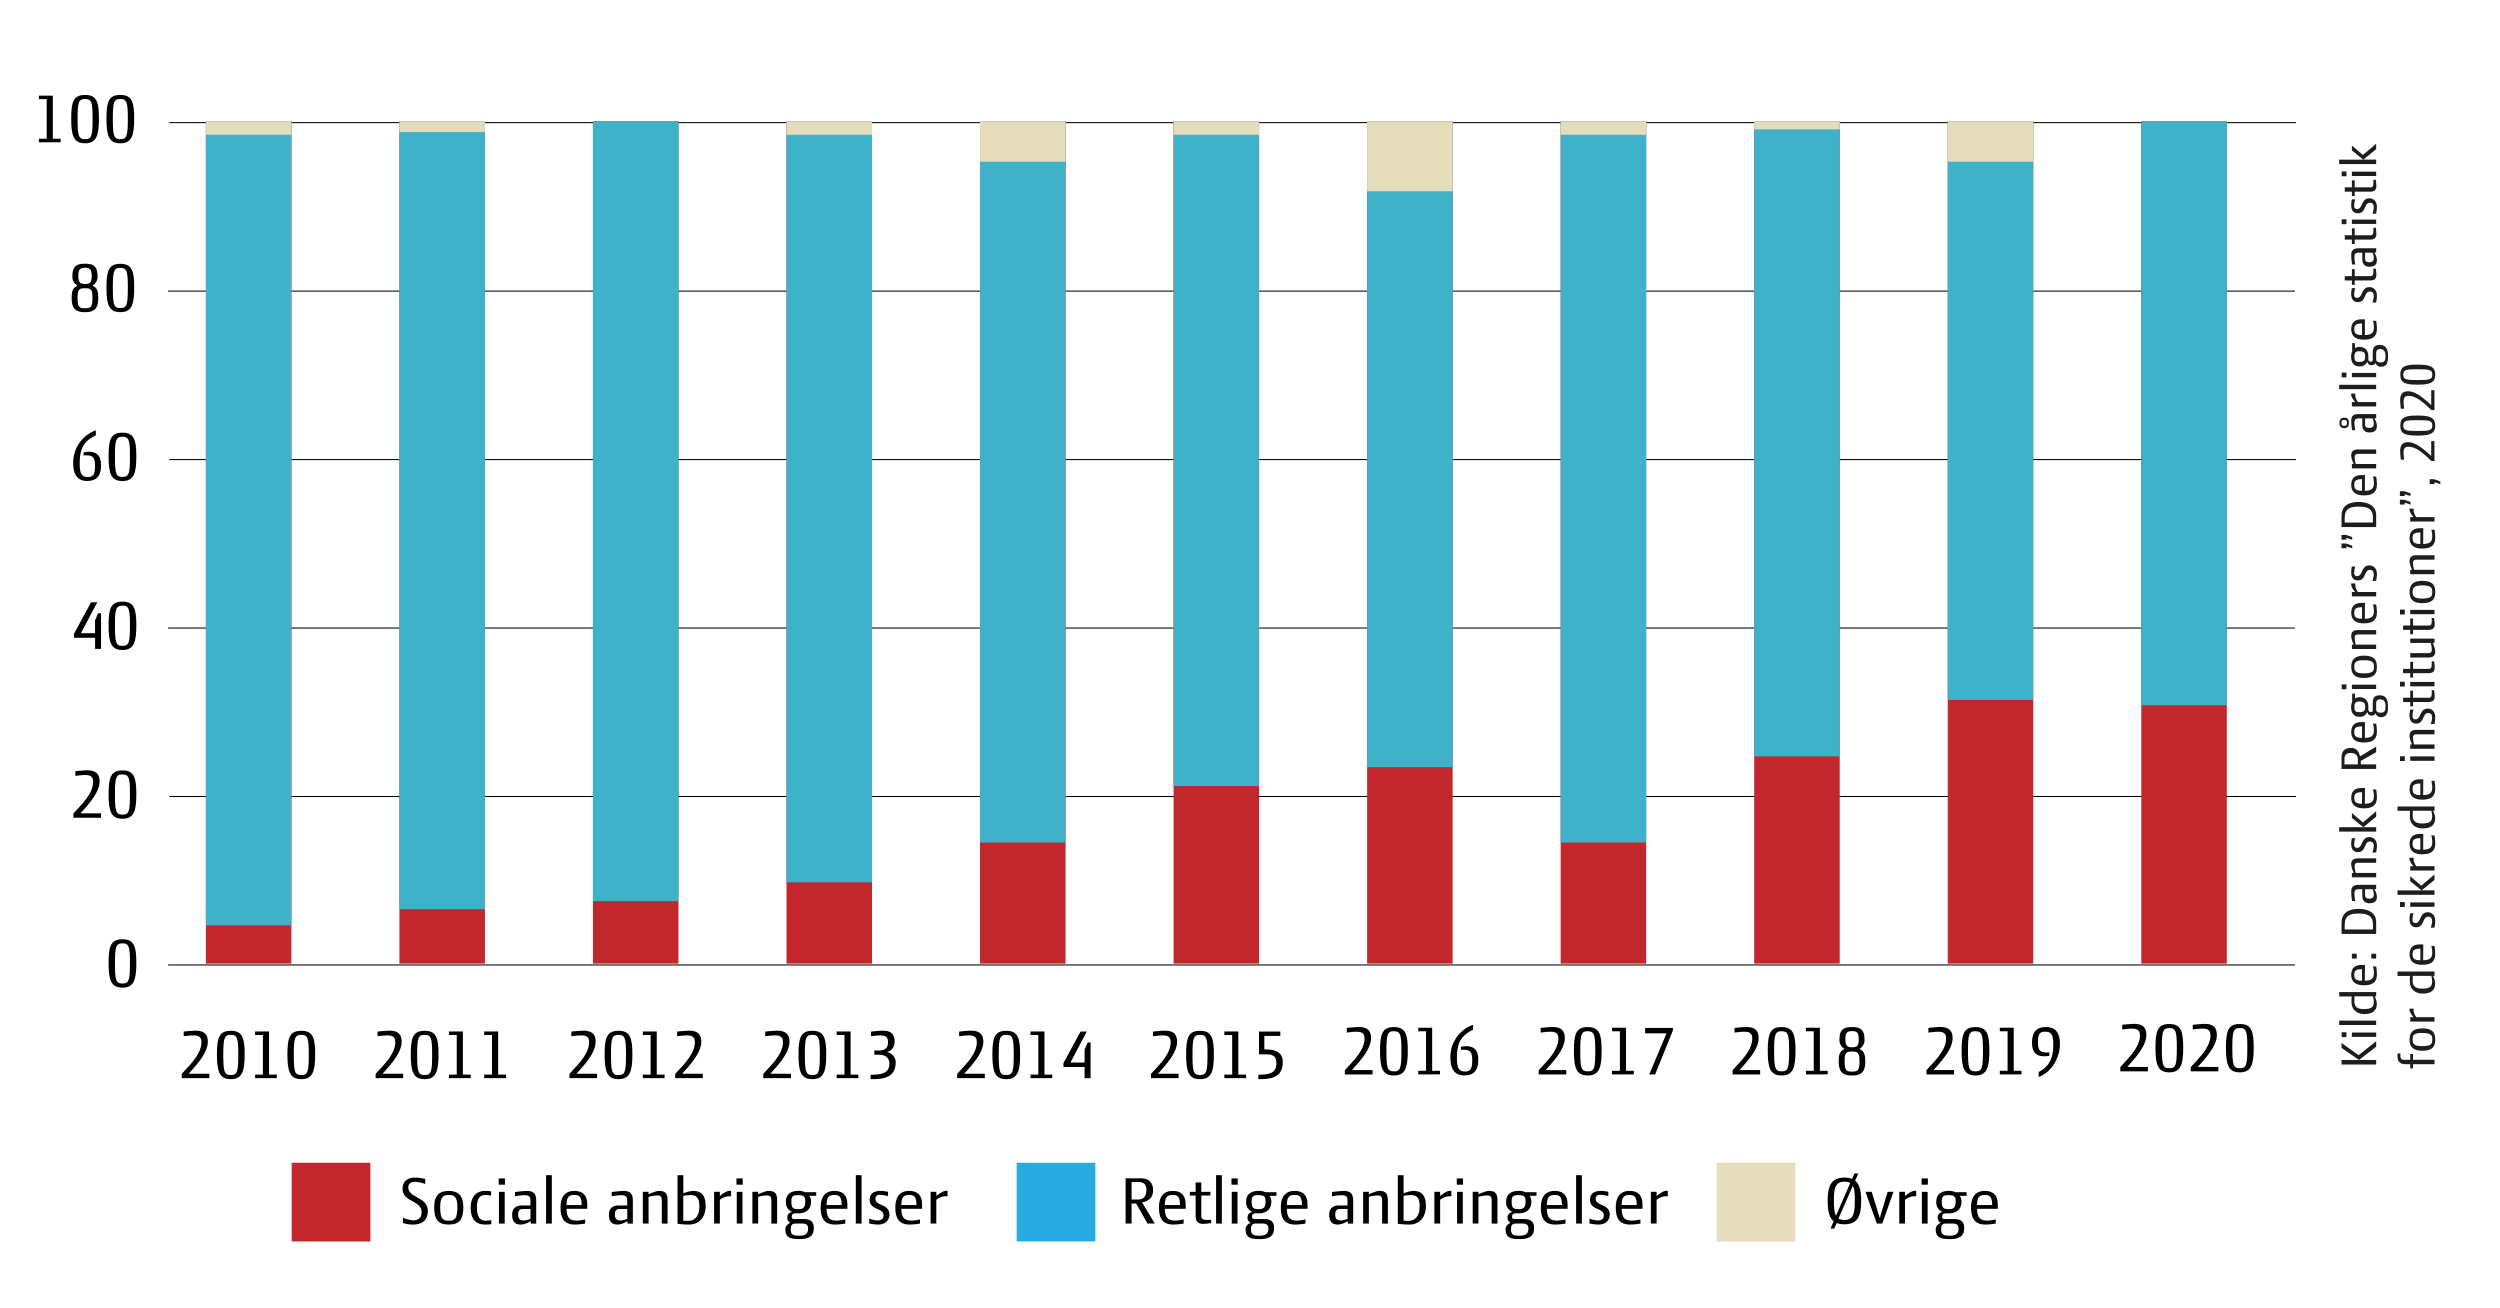 <svg xmlns="http://www.w3.org/2000/svg" viewBox="0 0 1200 628"><defs><style>.cls-1{fill:#c1272d;}.cls-2{fill:#29abe2;}.cls-3{fill:#e5dcbb;}.cls-4{fill:none;stroke:#000;stroke-width:0.5px;}.cls-5{fill:#3eb2c8;}.cls-6{fill:#1d1d1b;}</style></defs><title>Fig 1 FAKapr</title><g id="Lag_3" data-name="Lag 3"><rect class="cls-1" x="140" y="558.13" width="37.78" height="37.78"/><path d="M198.23,587.79a16.68,16.68,0,0,1-4.83-.72v-2.55a16.54,16.54,0,0,0,4.9,1.26c2.55,0,4.08-1.22,4.08-3.87,0-5.82-9.15-4.87-9.15-11.26,0-3.7,2.52-5.4,6-5.4a18.48,18.48,0,0,1,4.9.71v2.35a18.88,18.88,0,0,0-5.07-1.06c-1.6,0-3.09.85-3.09,2.62,0,5.3,9.38,4.49,9.38,11.42C205.37,585.78,202.48,587.79,198.23,587.79Z"/><path d="M215.4,587.79c-4.9,0-7-2.25-7-8.26,0-5.82,2.58-7.89,7-7.89s7,2.07,7,7.89C222.4,585.54,220.33,587.79,215.4,587.79Zm0-14.21c-2.65,0-4.11.85-4.11,5.95,0,6.12,1.73,6.39,4.11,6.39s4.15-.27,4.15-6.39C219.55,574.43,218.08,573.58,215.4,573.58Z"/><path d="M232.94,587.79c-5.23,0-7-3.27-7-8.26,0-4.49,2.24-7.89,6.93-7.89a19.75,19.75,0,0,1,2.86.2v2.08a12.28,12.28,0,0,0-2.66-.34c-3,0-4.14,2-4.14,5.95,0,5.37,2,6.39,4.35,6.39a17.44,17.44,0,0,0,2.55-.24v1.94A25.44,25.44,0,0,1,232.94,587.79Z"/><path d="M239.37,568.65v-3h3v3Zm.13,18.66V572.08h2.76v15.23Z"/><path d="M254.74,587.31v-1.22a9.5,9.5,0,0,1-4.63,1.7c-3,0-4.28-1.4-4.28-4.86,0-2.45,1.39-4.32,4.79-4.32h4v-2c0-2.27-.54-2.92-2.95-2.92a31.24,31.24,0,0,0-4.46.51v-2a45.32,45.32,0,0,1,5.75-.54c3.13,0,4.42,1.32,4.42,4.72v10.95Zm-.11-7h-3.5c-1.9,0-2.41.92-2.41,2.76s.81,2.75,2.58,2.75a9.19,9.19,0,0,0,3.33-.78Z"/><path d="M262.11,587.31V564.09h2.76v23.22Z"/><path d="M271.94,580.21c.07,5,2.14,5.67,5,5.67a16.79,16.79,0,0,0,3.94-.57v2a31.6,31.6,0,0,1-4.82.48c-5.14,0-7-2.76-7-8.26,0-5,2.18-7.89,6.6-7.89,4.08,0,6.22,2.14,6.22,6.49v2.08Zm3.71-6.63c-2.45,0-3.71.95-3.71,4.86h7.24C279.18,574.19,277.85,573.58,275.65,573.58Z"/><path d="M301.18,587.31v-1.22a9.5,9.5,0,0,1-4.63,1.7c-2.95,0-4.28-1.4-4.28-4.86,0-2.45,1.4-4.32,4.79-4.32h4v-2c0-2.27-.55-2.92-3-2.92a30.9,30.9,0,0,0-4.45.51v-2a45.32,45.32,0,0,1,5.74-.54c3.13,0,4.42,1.32,4.42,4.72v10.95Zm-.1-7h-3.51c-1.9,0-2.41.92-2.41,2.76s.82,2.75,2.58,2.75a9.31,9.31,0,0,0,3.34-.78Z"/><path d="M317.67,587.31V576.57c0-1.9-.27-2.76-2.25-2.76a17,17,0,0,0-4.11.69v12.81h-2.75V572.08h2.75v1.16c1.09-.48,3.67-1.6,5-1.6,3.13,0,4.12,1.29,4.12,4.69v11Z"/><path d="M330.76,587.79a41.91,41.91,0,0,1-5.54-.38V564.09H328v8.74a13.35,13.35,0,0,1,4.62-1.19c3.44,0,6.09,1.43,6.09,7.24S335.18,587.79,330.76,587.79Zm.51-14.15a27.52,27.52,0,0,0-3.3.34v12c.48,0,1.73,0,2.52,0,2.65,0,5.2-1.84,5.2-6.94C335.69,574.56,334.05,573.64,331.27,573.64Z"/><path d="M350.92,574.22h-1.39a7.92,7.92,0,0,0-4,1.7v11.39h-2.76V572.08h2.76v2c.85-.75,3.19-2.48,4.55-2.48a7.22,7.22,0,0,1,.82,0Z"/><path d="M353.5,568.65v-3h3v3Zm.14,18.66V572.08h2.75v15.23Z"/><path d="M370.26,587.31V576.57c0-1.9-.27-2.76-2.24-2.76a16.89,16.89,0,0,0-4.11.69v12.81h-2.76V572.08h2.76v1.16c1.08-.48,3.67-1.6,5-1.6,3.13,0,4.11,1.29,4.11,4.69v11Z"/><path d="M388.49,574a4.82,4.82,0,0,1,.81,2.79c0,3.87-2.65,5.61-6.08,5.61h-.85c-1.36,0-2.31.1-2.31,1.56,0,.85.1,1.19,1.7,1.19h4c2.89,0,4.87.92,4.87,4.35,0,4-2.55,5.27-7,5.27-4.66,0-6.66-1-6.66-4.69,0-1.63,1.12-2.52,2.38-3.16a2.63,2.63,0,0,1-1.43-2.69c0-1,.54-2.07,2.31-2.51a4.85,4.85,0,0,1-3-4.93c0-3.61,2.45-5.17,6.09-5.17a7.39,7.39,0,0,1,3.16.65h5.3V574Zm-3.3,13.29H382c-1.77,0-2.45.72-2.45,2.72,0,2.62,1.08,3.13,4,3.13,3.09,0,4.35-1,4.35-3.4C387.91,588.23,387.26,587.31,385.19,587.31Zm-2-13.63c-2.59,0-3.33.44-3.33,3.13,0,2.85.68,3.6,3.33,3.6,2,0,3.33-.48,3.33-3.6C386.55,574.19,385.63,573.68,383.22,573.68Z"/><path d="M396.75,580.21c.07,5,2.14,5.67,5,5.67a16.89,16.89,0,0,0,4-.57v2a32,32,0,0,1-4.83.48c-5.13,0-7-2.76-7-8.26,0-5,2.17-7.89,6.59-7.89,4.08,0,6.22,2.14,6.22,6.49v2.08Zm3.71-6.63c-2.45,0-3.71.95-3.71,4.86H404C404,574.19,402.67,573.58,400.46,573.58Z"/><path d="M410.79,587.31V564.09h2.76v23.22Z"/><path d="M421.43,587.79a23.63,23.63,0,0,1-4.21-.51V584.9a11.4,11.4,0,0,0,4,.92c1.64,0,2.86-.65,2.86-2.42,0-3.84-6.63-2.31-6.63-7.55,0-2.14,1.12-4.21,5.27-4.21a15.91,15.91,0,0,1,3.54.44v2.11a15,15,0,0,0-4.08-.68,1.81,1.81,0,0,0-2,1.8c0,3.74,6.76,2.41,6.76,7.75C426.94,585.07,425.55,587.79,421.43,587.79Z"/><path d="M432.65,580.21c.07,5,2.14,5.67,5,5.67a16.8,16.8,0,0,0,3.95-.57v2a32,32,0,0,1-4.83.48c-5.13,0-7-2.76-7-8.26,0-5,2.17-7.89,6.59-7.89,4.08,0,6.22,2.14,6.22,6.49v2.08Zm3.71-6.63c-2.45,0-3.71.95-3.71,4.86h7.24C439.89,574.19,438.57,573.58,436.36,573.58Z"/><path d="M454.82,574.22h-1.39a7.92,7.92,0,0,0-4,1.7v11.39H446.7V572.08h2.75v2c.85-.75,3.19-2.48,4.55-2.48a7.13,7.13,0,0,1,.82,0Z"/><rect class="cls-2" x="488" y="558.13" width="37.78" height="37.78"/><path d="M550.81,587.31l-5.47-9.62h-2.18v9.62H540.3V565.59h7.38c3.84,0,5.82,2.14,5.82,5.81s-2.45,5.24-5.34,5.75l6.15,10.16Zm-.51-16c0-2.68-1.12-3.94-3.84-3.94h-3.3v8.4h3.09c1.74,0,4-.68,4-4.39Z"/><path d="M559.14,580.21c.07,5,2.14,5.67,5,5.67a16.89,16.89,0,0,0,4-.57v2a32,32,0,0,1-4.83.48c-5.14,0-7-2.76-7-8.26,0-5,2.17-7.89,6.59-7.89,4.08,0,6.22,2.14,6.22,6.49v2.08Zm3.71-6.63c-2.45,0-3.71.95-3.71,4.86h7.24C566.38,574.19,565.06,573.58,562.85,573.58Z"/><path d="M577.53,587.45c-3.12,0-3.63-1.87-3.63-4.12v-9.48h-2.76v-1.77h2.76v-4.49h2.72v4.49H581v1.77h-4.38v9.82c0,1.84,1.12,1.91,3.84,1.91h.88v1.49A33.44,33.44,0,0,1,577.53,587.45Z"/><path d="M583.72,587.31V564.09h2.76v23.22Z"/><path d="M591.1,568.65v-3h3v3Zm.14,18.66V572.08H594v15.23Z"/><path d="M609.42,574a4.82,4.82,0,0,1,.82,2.79c0,3.87-2.65,5.61-6.08,5.61h-.85c-1.36,0-2.32.1-2.32,1.56,0,.85.11,1.19,1.7,1.19h4c2.89,0,4.86.92,4.86,4.35,0,4-2.55,5.27-7,5.27-4.66,0-6.67-1-6.67-4.69,0-1.63,1.12-2.52,2.38-3.16a2.64,2.64,0,0,1-1.43-2.69c0-1,.55-2.07,2.32-2.51a4.85,4.85,0,0,1-3-4.93c0-3.61,2.45-5.17,6.09-5.17a7.39,7.39,0,0,1,3.16.65h5.3V574Zm-3.29,13.29h-3.2c-1.77,0-2.45.72-2.45,2.72,0,2.62,1.09,3.13,4,3.13,3.09,0,4.35-1,4.35-3.4C608.85,588.23,608.2,587.31,606.13,587.31Zm-2-13.63c-2.59,0-3.34.44-3.34,3.13,0,2.85.68,3.6,3.34,3.6,2,0,3.33-.48,3.33-3.6C607.49,574.19,606.57,573.68,604.16,573.68Z"/><path d="M617.69,580.21c.07,5,2.14,5.67,5,5.67a16.79,16.79,0,0,0,3.94-.57v2a31.79,31.79,0,0,1-4.83.48c-5.13,0-7-2.76-7-8.26,0-5,2.18-7.89,6.6-7.89,4.08,0,6.22,2.14,6.22,6.49v2.08Zm3.7-6.63c-2.44,0-3.7.95-3.7,4.86h7.24C624.93,574.19,623.6,573.58,621.39,573.58Z"/><path d="M646.93,587.31v-1.22a9.5,9.5,0,0,1-4.63,1.7c-3,0-4.28-1.4-4.28-4.86,0-2.45,1.39-4.32,4.79-4.32h4v-2c0-2.27-.54-2.92-3-2.92a31.24,31.24,0,0,0-4.46.51v-2a45.51,45.51,0,0,1,5.75-.54c3.13,0,4.42,1.32,4.42,4.72v10.95Zm-.11-7h-3.5c-1.9,0-2.41.92-2.41,2.76s.81,2.75,2.58,2.75a9.19,9.19,0,0,0,3.33-.78Z"/><path d="M663.42,587.31V576.57c0-1.9-.28-2.76-2.25-2.76a17,17,0,0,0-4.11.69v12.81H654.3V572.08h2.76v1.16c1.09-.48,3.67-1.6,5-1.6,3.13,0,4.11,1.29,4.11,4.69v11Z"/><path d="M676.5,587.79a42,42,0,0,1-5.54-.38V564.09h2.76v8.74a13.35,13.35,0,0,1,4.62-1.19c3.43,0,6.09,1.43,6.09,7.24S680.92,587.79,676.5,587.79Zm.52-14.15a27.52,27.52,0,0,0-3.3.34v12c.47,0,1.73,0,2.51,0,2.65,0,5.2-1.84,5.2-6.94C681.43,574.56,679.8,573.64,677,573.64Z"/><path d="M696.67,574.22h-1.4a7.88,7.88,0,0,0-4,1.7v11.39h-2.76V572.08h2.76v2c.85-.75,3.19-2.48,4.55-2.48a7.22,7.22,0,0,1,.82,0Z"/><path d="M699.25,568.65v-3h3v3Zm.14,18.66V572.08h2.75v15.23Z"/><path d="M716,587.31V576.57c0-1.9-.27-2.76-2.24-2.76a16.89,16.89,0,0,0-4.11.69v12.81H706.9V572.08h2.76v1.16c1.08-.48,3.67-1.6,5-1.6,3.12,0,4.11,1.29,4.11,4.69v11Z"/><path d="M734.24,574a4.82,4.82,0,0,1,.81,2.79c0,3.87-2.65,5.61-6.08,5.61h-.85c-1.36,0-2.32.1-2.32,1.56,0,.85.11,1.19,1.7,1.19h4c2.89,0,4.86.92,4.86,4.35,0,4-2.55,5.27-7,5.27-4.66,0-6.67-1-6.67-4.69,0-1.63,1.12-2.52,2.38-3.16a2.64,2.64,0,0,1-1.43-2.69c0-1,.55-2.07,2.32-2.51a4.85,4.85,0,0,1-3-4.93c0-3.61,2.45-5.17,6.09-5.17a7.39,7.39,0,0,1,3.16.65h5.3V574Zm-3.3,13.29h-3.2c-1.77,0-2.45.72-2.45,2.72,0,2.62,1.09,3.13,4,3.13,3.09,0,4.35-1,4.35-3.4C733.66,588.23,733,587.31,730.94,587.31Zm-2-13.63c-2.59,0-3.34.44-3.34,3.13,0,2.85.68,3.6,3.34,3.6,2,0,3.33-.48,3.33-3.6C732.3,574.19,731.38,573.68,729,573.68Z"/><path d="M742.5,580.21c.07,5,2.14,5.67,5,5.67a16.79,16.79,0,0,0,3.94-.57v2a31.6,31.6,0,0,1-4.82.48c-5.14,0-7-2.76-7-8.26,0-5,2.18-7.89,6.6-7.89,4.08,0,6.22,2.14,6.22,6.49v2.08Zm3.7-6.63c-2.44,0-3.7.95-3.7,4.86h7.24C749.74,574.19,748.41,573.58,746.2,573.58Z"/><path d="M756.54,587.31V564.09h2.75v23.22Z"/><path d="M767.18,587.79a23.5,23.5,0,0,1-4.21-.51V584.9a11.35,11.35,0,0,0,4,.92c1.63,0,2.86-.65,2.86-2.42,0-3.84-6.63-2.31-6.63-7.55,0-2.14,1.12-4.21,5.27-4.21a15.81,15.81,0,0,1,3.53.44v2.11a14.89,14.89,0,0,0-4.08-.68,1.81,1.81,0,0,0-2,1.8c0,3.74,6.77,2.41,6.77,7.75C772.69,585.07,771.3,587.79,767.18,587.79Z"/><path d="M778.4,580.21c.07,5,2.14,5.67,5,5.67a16.89,16.89,0,0,0,4-.57v2a32,32,0,0,1-4.83.48c-5.13,0-7-2.76-7-8.26,0-5,2.17-7.89,6.59-7.89,4.08,0,6.22,2.14,6.22,6.49v2.08Zm3.71-6.63c-2.45,0-3.71.95-3.71,4.86h7.24C785.64,574.19,784.32,573.58,782.11,573.58Z"/><path d="M800.57,574.22h-1.4a7.92,7.92,0,0,0-4,1.7v11.39h-2.76V572.08h2.76v2c.85-.75,3.19-2.48,4.55-2.48a7.22,7.22,0,0,1,.82,0Z"/><rect class="cls-3" x="824" y="558.13" width="37.78" height="37.78"/><path d="M885.34,587.65a10,10,0,0,1-3.74-.61l-1.15,2.65h-1.81l1.53-3.5c-2.17-1.73-2.88-5-2.88-9.93,0-7.48,2-11,8.05-11a9.72,9.72,0,0,1,3.67.61l1.16-2.65H892l-1.53,3.5c2.1,1.7,2.89,4.83,2.89,9.55C893.37,583.88,891.6,587.65,885.34,587.65Zm0-20.43c-4.59,0-5.06,3.47-5.06,9,0,3.13.13,5.68,1,7.31l6.83-15.67A5.07,5.07,0,0,0,885.34,567.22Zm4,2-6.87,15.67a5.24,5.24,0,0,0,2.82.72c4.62,0,5-3.71,5-9.39C890.37,573.24,890.24,570.82,889.39,569.26Z"/><path d="M903.5,587.31h-2.62l-5.47-15.23h3L902,583.71c.1.3.23.81.3,1.09h0c.06-.31.2-.85.27-1.09l3.5-11.63h2.79Z"/><path d="M919.78,574.22h-1.39a7.92,7.92,0,0,0-4,1.7v11.39h-2.75V572.08h2.75v2c.85-.75,3.2-2.48,4.56-2.48a7,7,0,0,1,.81,0Z"/><path d="M922.37,568.65v-3h3v3Zm.13,18.66V572.08h2.76v15.23Z"/><path d="M940.69,574a4.82,4.82,0,0,1,.82,2.79c0,3.87-2.65,5.61-6.09,5.61h-.85c-1.36,0-2.31.1-2.31,1.56,0,.85.1,1.19,1.7,1.19h4c2.89,0,4.86.92,4.86,4.35,0,4-2.55,5.27-7,5.27-4.65,0-6.66-1-6.66-4.69,0-1.63,1.12-2.52,2.38-3.16a2.63,2.63,0,0,1-1.43-2.69c0-1,.55-2.07,2.31-2.51a4.85,4.85,0,0,1-3-4.93c0-3.61,2.45-5.17,6.08-5.17a7.39,7.39,0,0,1,3.16.65h5.31V574Zm-3.3,13.29H934.2c-1.77,0-2.45.72-2.45,2.72,0,2.62,1.09,3.13,4,3.13,3.1,0,4.35-1,4.35-3.4C940.11,588.23,939.47,587.31,937.39,587.31Zm-2-13.63c-2.58,0-3.33.44-3.33,3.13,0,2.85.68,3.6,3.33,3.6,2,0,3.33-.48,3.33-3.6C938.75,574.19,937.84,573.68,935.42,573.68Z"/><path d="M949,580.21c.06,5,2.14,5.67,5,5.67a16.79,16.79,0,0,0,3.94-.57v2a32,32,0,0,1-4.83.48c-5.13,0-7-2.76-7-8.26,0-5,2.18-7.89,6.6-7.89,4.07,0,6.22,2.14,6.22,6.49v2.08Zm3.7-6.63c-2.45,0-3.7.95-3.7,4.86h7.24C956.2,574.19,954.87,573.58,952.66,573.58Z"/><line class="cls-4" x1="80.68" y1="463.18" x2="1101.53" y2="463.18"/><line class="cls-4" x1="81.22" y1="382.32" x2="1102.07" y2="382.32"/><line class="cls-4" x1="80.68" y1="301.46" x2="1101.53" y2="301.46"/><line class="cls-4" x1="81.22" y1="220.6" x2="1102.07" y2="220.6"/><line class="cls-4" x1="80.68" y1="139.73" x2="1101.53" y2="139.73"/><line class="cls-4" x1="81.22" y1="58.87" x2="1102.07" y2="58.87"/><rect class="cls-1" x="98.82" y="58.23" width="41.04" height="404.3"/><rect class="cls-5" x="98.82" y="58.23" width="41.04" height="385.94"/><rect class="cls-3" x="98.82" y="58.23" width="41.04" height="6.46"/><rect class="cls-1" x="191.72" y="58.23" width="41.04" height="404.3"/><rect class="cls-5" x="191.72" y="58.23" width="41.04" height="378.19"/><rect class="cls-3" x="191.72" y="58.23" width="41.04" height="5.17"/><rect class="cls-1" x="284.62" y="58.23" width="41.04" height="404.3"/><rect class="cls-5" x="284.62" y="58.23" width="41.04" height="374.32"/><rect class="cls-1" x="377.52" y="58.23" width="41.04" height="404.3"/><rect class="cls-5" x="377.52" y="58.23" width="41.04" height="365.28"/><rect class="cls-3" x="377.52" y="58.23" width="41.04" height="6.46"/><rect class="cls-1" x="470.42" y="58.23" width="41.04" height="404.3"/><rect class="cls-5" x="470.42" y="58.23" width="41.04" height="346.18"/><rect class="cls-3" x="470.42" y="58.23" width="41.04" height="19.38"/><rect class="cls-1" x="563.32" y="58.23" width="41.04" height="404.3"/><rect class="cls-5" x="563.32" y="58.23" width="41.04" height="319.05"/><rect class="cls-3" x="563.32" y="58.23" width="41.04" height="6.46"/><rect class="cls-1" x="656.22" y="58.23" width="41.04" height="404.3"/><rect class="cls-5" x="656.22" y="58.23" width="41.04" height="310.01"/><rect class="cls-3" x="656.22" y="58.23" width="41.04" height="33.58"/><rect class="cls-1" x="749.12" y="58.23" width="41.04" height="404.3"/><rect class="cls-5" x="749.12" y="58.23" width="41.04" height="346.18"/><rect class="cls-3" x="749.12" y="58.23" width="41.04" height="6.46"/><rect class="cls-1" x="842.02" y="58.23" width="41.04" height="404.3"/><rect class="cls-5" x="842.02" y="58.23" width="41.04" height="304.84"/><rect class="cls-3" x="842.02" y="58.23" width="41.04" height="3.88"/><rect class="cls-1" x="934.92" y="58.23" width="41.04" height="404.3"/><rect class="cls-5" x="934.92" y="58.23" width="41.04" height="277.72"/><rect class="cls-3" x="934.92" y="58.23" width="41.04" height="19.38"/><rect class="cls-1" x="1027.82" y="58.23" width="41.04" height="404.3"/><rect class="cls-5" x="1027.82" y="58.23" width="41.04" height="280.3"/><path d="M87.24,517.49v-2c2.73-3.24,9.43-9.07,9.43-15.19,0-2.41-1-3.31-4-3.31a36.5,36.5,0,0,0-4.5.43v-2.23c.79-.18,5-.47,5.58-.47,3.81,0,6,1.37,6,5.33,0,5.86-6.63,12.34-9.15,15.33h9.87v2.12Z"/><path d="M110.78,518c-5.58,0-6.66-3.82-6.66-11.88s1.08-11.34,6.66-11.34,6.66,3.42,6.66,11.34S116.36,518,110.78,518Zm0-21.28c-3.13,0-3.6,1.66-3.6,9.4,0,8.39.47,9.9,3.6,9.9s3.6-1.51,3.6-9.9C114.38,498.38,113.91,496.72,110.78,496.72Z"/><path d="M122.45,517.49V515.8h3.74v-19h-3.74v-1.69h6.69V515.8h3.74v1.69Z"/><path d="M144.62,518c-5.58,0-6.66-3.82-6.66-11.88s1.08-11.34,6.66-11.34,6.66,3.42,6.66,11.34S150.2,518,144.62,518Zm0-21.28c-3.13,0-3.6,1.66-3.6,9.4,0,8.39.47,9.9,3.6,9.9s3.6-1.51,3.6-9.9C148.22,498.38,147.75,496.72,144.62,496.72Z"/><path d="M58.78,474.07c-5.58,0-6.66-3.82-6.66-11.88s1.08-11.34,6.66-11.34,6.66,3.42,6.66,11.34S64.36,474.07,58.78,474.07Zm0-21.27c-3.13,0-3.6,1.65-3.6,9.39,0,8.39.47,9.9,3.6,9.9s3.6-1.51,3.6-9.9C62.38,454.45,61.91,452.8,58.78,452.8Z"/><path d="M35.24,392.51v-2c2.73-3.24,9.43-9.07,9.43-15.19,0-2.41-1-3.31-4-3.31a36.5,36.5,0,0,0-4.5.43v-2.23c.79-.18,5-.47,5.58-.47,3.81,0,6.05,1.37,6.05,5.33,0,5.87-6.63,12.35-9.15,15.34h9.87v2.12Z"/><path d="M58.78,393c-5.58,0-6.66-3.81-6.66-11.88,0-7.91,1.08-11.33,6.66-11.33s6.66,3.42,6.66,11.33C65.44,389.2,64.36,393,58.78,393Zm0-21.27c-3.13,0-3.6,1.66-3.6,9.39,0,8.39.47,9.9,3.6,9.9s3.6-1.51,3.6-9.9C62.38,373.4,61.91,371.74,58.78,371.74Z"/><path d="M45.64,311.45v-5.32H35.49v-1.88L43.7,289.1h3l-7.85,14.83h6.77v-6.19l1.48-3.42h1.4v17.13Z"/><path d="M58.78,312c-5.58,0-6.66-3.82-6.66-11.88s1.08-11.34,6.66-11.34,6.66,3.42,6.66,11.34S64.36,312,58.78,312Zm0-21.28c-3.13,0-3.6,1.66-3.6,9.4,0,8.39.47,9.9,3.6,9.9s3.6-1.51,3.6-9.9C62.38,292.34,61.91,290.68,58.78,290.68Z"/><path d="M41.79,230.86c-5.25,0-6.66-4-6.66-8.6A16.41,16.41,0,0,1,46,206.57v2.37c-5,2.56-7.74,5.33-7.74,13.36,0,4.14.47,6.69,3.85,6.69,2.67,0,3.5-1.44,3.5-5.25,0-3.17-.4-5.19-4-5.19a14.64,14.64,0,0,0-1.48.08v-1.48a11.4,11.4,0,0,1,2.34-.32c4.61,0,6,2.55,6,6.44C48.52,228.2,46.69,230.86,41.79,230.86Z"/><path d="M58.78,230.9c-5.58,0-6.66-3.82-6.66-11.88s1.08-11.34,6.66-11.34,6.66,3.42,6.66,11.34S64.36,230.9,58.78,230.9Zm0-21.27c-3.13,0-3.6,1.65-3.6,9.39,0,8.39.47,9.9,3.6,9.9s3.6-1.51,3.6-9.9C62.38,211.28,61.91,209.63,58.78,209.63Z"/><path d="M40.81,149.84c-4.18,0-6.41-1.36-6.41-6.84,0-4.28,1.08-4.93,2.81-5.93a4.78,4.78,0,0,1-2.45-4.61c0-4.86,2.27-5.87,6.05-5.87s6,1,6,5.87a4.79,4.79,0,0,1-2.44,4.61c1.72,1,2.8,1.65,2.8,5.93C47.21,148.48,44.87,149.84,40.81,149.84Zm0-11.48c-3.06,0-3.57.72-3.57,4.9,0,4.35,1.08,4.71,3.57,4.71s3.56-.36,3.56-4.71C44.37,139.08,43.87,138.36,40.81,138.36Zm0-9.83c-2.34,0-3.21.8-3.21,3.93s.9,3.85,3.21,3.85,3.2-.65,3.2-3.85S43.15,128.53,40.81,128.53Z"/><path d="M57.76,149.84c-5.58,0-6.66-3.81-6.66-11.88,0-7.91,1.08-11.33,6.66-11.33s6.66,3.42,6.66,11.33C64.42,146,63.34,149.84,57.76,149.84Zm0-21.27c-3.13,0-3.6,1.66-3.6,9.39,0,8.39.47,9.9,3.6,9.9s3.6-1.51,3.6-9.9C61.36,130.23,60.89,128.57,57.76,128.57Z"/><path d="M18.67,68.28V66.59h3.74v-19H18.67V45.93h6.69V66.59h3.75v1.69Z"/><path d="M40.84,68.79c-5.58,0-6.66-3.82-6.66-11.88s1.08-11.34,6.66-11.34S47.5,49,47.5,56.91,46.42,68.79,40.84,68.79Zm0-21.28c-3.13,0-3.6,1.66-3.6,9.4,0,8.39.47,9.9,3.6,9.9s3.6-1.51,3.6-9.9C44.44,49.17,44,47.51,40.84,47.51Z"/><path d="M57.76,68.79c-5.58,0-6.66-3.82-6.66-11.88s1.08-11.34,6.66-11.34S64.42,49,64.42,56.91,63.34,68.79,57.76,68.79Zm0-21.28c-3.13,0-3.6,1.66-3.6,9.4,0,8.39.47,9.9,3.6,9.9s3.6-1.51,3.6-9.9C61.36,49.17,60.89,47.51,57.76,47.51Z"/><path d="M180.29,517.49v-2c2.73-3.24,9.43-9.07,9.43-15.19,0-2.41-1-3.31-4-3.31a36.5,36.5,0,0,0-4.5.43v-2.23c.79-.18,5-.47,5.58-.47,3.81,0,6,1.37,6,5.33,0,5.86-6.63,12.34-9.15,15.33h9.87v2.12Z"/><path d="M203.83,518c-5.58,0-6.66-3.82-6.66-11.88s1.08-11.34,6.66-11.34,6.66,3.42,6.66,11.34S209.41,518,203.83,518Zm0-21.28c-3.13,0-3.6,1.66-3.6,9.4,0,8.39.47,9.9,3.6,9.9s3.6-1.51,3.6-9.9C207.43,498.38,207,496.72,203.83,496.72Z"/><path d="M215.5,517.49V515.8h3.74v-19H215.5v-1.69h6.69V515.8h3.74v1.69Z"/><path d="M232.42,517.49V515.8h3.74v-19h-3.74v-1.69h6.69V515.8h3.74v1.69Z"/><path d="M273.34,517.49v-2c2.73-3.24,9.43-9.07,9.43-15.19,0-2.41-1-3.31-4-3.31a36.5,36.5,0,0,0-4.5.43v-2.23c.79-.18,5-.47,5.58-.47,3.81,0,6.05,1.37,6.05,5.33,0,5.86-6.63,12.34-9.15,15.33h9.86v2.12Z"/><path d="M296.88,518c-5.58,0-6.66-3.82-6.66-11.88s1.08-11.34,6.66-11.34,6.66,3.42,6.66,11.34S302.46,518,296.88,518Zm0-21.28c-3.13,0-3.6,1.66-3.6,9.4,0,8.39.47,9.9,3.6,9.9s3.6-1.51,3.6-9.9C300.48,498.38,300,496.72,296.88,496.72Z"/><path d="M308.55,517.49V515.8h3.74v-19h-3.74v-1.69h6.69V515.8H319v1.69Z"/><path d="M324.1,517.49v-2c2.73-3.24,9.43-9.07,9.43-15.19,0-2.41-1-3.31-4-3.31a36.5,36.5,0,0,0-4.5.43v-2.23c.79-.18,5-.47,5.58-.47,3.81,0,6,1.37,6,5.33,0,5.86-6.62,12.34-9.14,15.33h9.86v2.12Z"/><path d="M366.39,517.49v-2c2.73-3.24,9.43-9.07,9.43-15.19,0-2.41-1-3.31-4-3.31a36.5,36.5,0,0,0-4.5.43v-2.23c.79-.18,5-.47,5.58-.47,3.81,0,6.05,1.37,6.05,5.33,0,5.86-6.63,12.34-9.15,15.33h9.87v2.12Z"/><path d="M389.93,518c-5.58,0-6.66-3.82-6.66-11.88s1.08-11.34,6.66-11.34,6.66,3.42,6.66,11.34S395.51,518,389.93,518Zm0-21.28c-3.13,0-3.6,1.66-3.6,9.4,0,8.39.47,9.9,3.6,9.9s3.6-1.51,3.6-9.9C393.53,498.38,393.06,496.72,389.93,496.72Z"/><path d="M401.6,517.49V515.8h3.74v-19H401.6v-1.69h6.69V515.8H412v1.69Z"/><path d="M417.9,518v-2.13c5.55,0,9-.82,9-5.36,0-3.49-2.88-4.25-5.22-4.25h-2v-2h1.91c3.31,0,4.64-1.22,4.64-3.92,0-2.41-.79-3.35-3.78-3.35a33.55,33.55,0,0,0-4.35.43v-2.23c.79-.18,5-.46,5.54-.46,3.81,0,5.79,1.4,5.79,5.36a4.94,4.94,0,0,1-3.7,4.89,5.11,5.11,0,0,1,4.21,4.83C430,517.71,423.3,518,417.9,518Z"/><path d="M459.44,517.49v-2c2.73-3.24,9.43-9.07,9.43-15.19,0-2.41-1-3.31-4-3.31a36.5,36.5,0,0,0-4.5.43v-2.23c.79-.18,5-.47,5.58-.47,3.81,0,6.05,1.37,6.05,5.33,0,5.86-6.63,12.34-9.15,15.33h9.87v2.12Z"/><path d="M483,518c-5.58,0-6.66-3.82-6.66-11.88s1.08-11.34,6.66-11.34,6.66,3.42,6.66,11.34S488.56,518,483,518Zm0-21.28c-3.13,0-3.6,1.66-3.6,9.4,0,8.39.47,9.9,3.6,9.9s3.6-1.51,3.6-9.9C486.58,498.38,486.11,496.72,483,496.72Z"/><path d="M494.65,517.49V515.8h3.74v-19h-3.74v-1.69h6.69V515.8h3.74v1.69Z"/><path d="M520.6,517.49v-5.32H510.45v-1.88l8.21-15.15h3L513.83,510h6.77v-6.19l1.48-3.42h1.4v17.13Z"/><path d="M552.49,517.49v-2c2.73-3.24,9.43-9.07,9.43-15.19,0-2.41-1-3.31-4-3.31a36.5,36.5,0,0,0-4.5.43v-2.23c.79-.18,5-.47,5.58-.47,3.81,0,6,1.37,6,5.33,0,5.86-6.63,12.34-9.15,15.33h9.87v2.12Z"/><path d="M576,518c-5.58,0-6.66-3.82-6.66-11.88s1.08-11.34,6.66-11.34,6.66,3.42,6.66,11.34S581.61,518,576,518Zm0-21.28c-3.13,0-3.6,1.66-3.6,9.4,0,8.39.47,9.9,3.6,9.9s3.6-1.51,3.6-9.9C579.63,498.38,579.16,496.72,576,496.72Z"/><path d="M587.7,517.49V515.8h3.74v-19H587.7v-1.69h6.69V515.8h3.74v1.69Z"/><path d="M604,518v-2.13c5.55,0,8.68-.93,8.68-5.47,0-3.7-2-4.32-5.08-4.32h-3.27V495.14h10.22v2.12h-7.67v6.48h1.3c4.75,0,7.56,1.88,7.56,6.12C615.74,517.64,609.4,518,604,518Z"/><path d="M645.54,515.73v-2c2.73-3.24,9.43-9.07,9.43-15.19,0-2.41-1-3.31-4-3.31a36.5,36.5,0,0,0-4.5.43v-2.23c.79-.18,5-.47,5.58-.47,3.81,0,6.05,1.37,6.05,5.33,0,5.86-6.63,12.34-9.15,15.33h9.87v2.12Z"/><path d="M669.08,516.24c-5.58,0-6.66-3.82-6.66-11.88S663.5,493,669.08,493s6.66,3.42,6.66,11.34S674.66,516.24,669.08,516.24Zm0-21.28c-3.13,0-3.6,1.66-3.6,9.4,0,8.39.47,9.9,3.6,9.9s3.6-1.51,3.6-9.9C672.68,496.62,672.21,495,669.08,495Z"/><path d="M680.75,515.73V514h3.74v-19h-3.74v-1.69h6.69V514h3.74v1.69Z"/><path d="M702.85,516.2c-5.26,0-6.66-4-6.66-8.6a16.4,16.4,0,0,1,10.87-15.69v2.37c-5,2.56-7.74,5.33-7.74,13.36,0,4.13.47,6.69,3.85,6.69,2.67,0,3.49-1.44,3.49-5.25,0-3.17-.39-5.19-3.95-5.19-.54,0-1.12,0-1.48.07v-1.47a10.72,10.72,0,0,1,2.34-.33c4.61,0,6,2.56,6,6.45C709.58,513.54,707.74,516.2,702.85,516.2Z"/><path d="M738.59,515.73v-2c2.73-3.24,9.43-9.07,9.43-15.19,0-2.41-1-3.31-4-3.31a36.5,36.5,0,0,0-4.5.43v-2.23c.79-.18,5-.47,5.58-.47,3.81,0,6,1.37,6,5.33,0,5.86-6.63,12.34-9.15,15.33h9.86v2.12Z"/><path d="M762.13,516.24c-5.58,0-6.66-3.82-6.66-11.88S756.55,493,762.13,493s6.66,3.42,6.66,11.34S767.71,516.24,762.13,516.24Zm0-21.28c-3.13,0-3.6,1.66-3.6,9.4,0,8.39.47,9.9,3.6,9.9s3.6-1.51,3.6-9.9C765.73,496.62,765.26,495,762.13,495Z"/><path d="M773.79,515.73V514h3.75v-19h-3.75v-1.69h6.7V514h3.74v1.69Z"/><path d="M794.46,515.73h-2.84L799.93,496H789.67v-2.59H803v1.19Z"/><path d="M831.64,515.73v-2c2.74-3.24,9.43-9.07,9.43-15.19,0-2.41-1-3.31-4-3.31a36.72,36.72,0,0,0-4.5.43v-2.23c.79-.18,5-.47,5.58-.47,3.81,0,6,1.37,6,5.33,0,5.86-6.63,12.34-9.15,15.33h9.87v2.12Z"/><path d="M855.18,516.24c-5.58,0-6.66-3.82-6.66-11.88S849.6,493,855.18,493s6.66,3.42,6.66,11.34S860.76,516.24,855.18,516.24Zm0-21.28c-3.13,0-3.6,1.66-3.6,9.4,0,8.39.47,9.9,3.6,9.9s3.6-1.51,3.6-9.9C858.78,496.62,858.31,495,855.18,495Z"/><path d="M866.85,515.73V514h3.74v-19h-3.74v-1.69h6.69V514h3.75v1.69Z"/><path d="M889,516.24c-4.18,0-6.41-1.37-6.41-6.84,0-4.28,1.08-4.93,2.81-5.94a4.78,4.78,0,0,1-2.45-4.61c0-4.86,2.27-5.86,6-5.86s6,1,6,5.86a4.78,4.78,0,0,1-2.45,4.61c1.73,1,2.81,1.66,2.81,5.94C895.39,514.87,893.05,516.24,889,516.24Zm0-11.48c-3.06,0-3.57.72-3.57,4.89,0,4.36,1.08,4.72,3.57,4.72s3.56-.36,3.56-4.72C892.55,505.48,892,504.76,889,504.76Zm0-9.83c-2.34,0-3.21.79-3.21,3.92s.9,3.85,3.21,3.85,3.2-.64,3.2-3.85S891.33,494.93,889,494.93Z"/><path d="M924.69,515.73v-2c2.73-3.24,9.43-9.07,9.43-15.19,0-2.41-1-3.31-4-3.31a36.72,36.72,0,0,0-4.5.43v-2.23c.79-.18,5-.47,5.58-.47,3.81,0,6.05,1.37,6.05,5.33,0,5.86-6.63,12.34-9.15,15.33h9.87v2.12Z"/><path d="M948.23,516.24c-5.58,0-6.66-3.82-6.66-11.88S942.65,493,948.23,493s6.66,3.42,6.66,11.34S953.81,516.24,948.23,516.24Zm0-21.28c-3.13,0-3.6,1.66-3.6,9.4,0,8.39.47,9.9,3.6,9.9s3.6-1.51,3.6-9.9C951.83,496.62,951.36,495,948.23,495Z"/><path d="M959.9,515.73V514h3.74v-19H959.9v-1.69h6.69V514h3.74v1.69Z"/><path d="M978.58,516.92v-2.37c5-2.56,7-6.73,7-13,0-4.14-.47-6.33-3.85-6.33-2.67,0-3.49,1.08-3.49,4.89,0,3.17.39,5.08,4,5.08.54,0,1.12,0,1.48-.07v1.65a11,11,0,0,1-2.34.25c-4.61,0-6-2.55-6-6.44,0-4.93,1.84-7.59,6.73-7.59,5.26,0,6.66,3.67,6.66,8.24C988.73,507.13,985.27,514.47,978.58,516.92Z"/><path d="M1017.74,514.23v-2c2.73-3.24,9.43-9.07,9.43-15.19,0-2.41-1-3.31-4-3.31a36.72,36.72,0,0,0-4.5.43v-2.23c.79-.18,5-.47,5.58-.47,3.81,0,6,1.37,6,5.33,0,5.86-6.63,12.34-9.15,15.33H1031v2.12Z"/><path d="M1041.28,514.74c-5.58,0-6.66-3.82-6.66-11.88s1.08-11.34,6.66-11.34,6.66,3.42,6.66,11.34S1046.86,514.74,1041.28,514.74Zm0-21.28c-3.13,0-3.6,1.66-3.6,9.4,0,8.39.47,9.9,3.6,9.9s3.6-1.51,3.6-9.9C1044.88,495.12,1044.41,493.46,1041.28,493.46Z"/><path d="M1051.58,514.23v-2c2.73-3.24,9.43-9.07,9.43-15.19,0-2.41-1-3.31-4-3.31a36.5,36.5,0,0,0-4.5.43v-2.23c.79-.18,5-.47,5.58-.47,3.81,0,6,1.37,6,5.33,0,5.86-6.62,12.34-9.14,15.33h9.86v2.12Z"/><path d="M1075.12,514.74c-5.58,0-6.66-3.82-6.66-11.88s1.08-11.34,6.66-11.34,6.66,3.42,6.66,11.34S1080.7,514.74,1075.12,514.74Zm0-21.28c-3.13,0-3.6,1.66-3.6,9.4,0,8.39.47,9.9,3.6,9.9s3.6-1.51,3.6-9.9C1078.72,495.12,1078.25,493.46,1075.12,493.46Z"/><path class="cls-6" d="M1140.56,502.41l-8.24,6.37-8.38-5.78v-2.36l8.17,5.85,8.45-6.71Zm0,8.55h-16.62V508.8h16.62Z"/><path class="cls-6" d="M1126.28,497.81H1124v-2.32h2.31Zm14.28-.11h-11.65v-2.1h11.65Z"/><path class="cls-6" d="M1140.56,492H1122.8v-2.11h17.76Z"/><path class="cls-6" d="M1140.56,478.25h-.68a10,10,0,0,1,1,3.49c0,2.57-1.12,5-6,5-3.59,0-6.16-2.16-6.16-5.77,0-.52,0-2.16.1-2.68h-6v-2.1h17.76Zm-10.45,0c0,.37,0,1.87,0,2.47,0,2.78,1.79,3.64,4.55,3.64,4.06,0,4.76-1.32,4.76-3.56a11.34,11.34,0,0,0-.39-2.55Z"/><path class="cls-6" d="M1135.12,470.74c3.83-.05,4.35-1.64,4.35-3.85a12.3,12.3,0,0,0-.45-3h1.54a25.13,25.13,0,0,1,.36,3.69c0,3.92-2.1,5.35-6.32,5.35-3.84,0-6-1.66-6-5,0-3.12,1.64-4.76,5-4.76h1.58Zm-5.07-2.83c0,1.87.73,2.83,3.72,2.83V465.2C1130.52,465.2,1130.05,466.22,1130.05,467.91Z"/><path class="cls-6" d="M1131.22,460.11h-2.31v-2.32h2.31Zm9.34,0h-2.32v-2.32h2.32Z"/><path class="cls-6" d="M1140.56,442.63v5.65h-16.62V443c0-5.1,3.83-6.74,8.17-6.74S1140.56,437.88,1140.56,442.63ZM1125.45,444v2.13H1139v-2.55c0-4.47-3.3-5.07-6.91-5.07C1128.05,438.5,1125.45,439.36,1125.45,444Z"/><path class="cls-6" d="M1140.56,426.75h-.94a7.14,7.14,0,0,1,1.3,3.53c0,2.27-1.06,3.28-3.72,3.28-1.87,0-3.3-1.07-3.3-3.67v-3.06h-1.53c-1.75,0-2.24.41-2.24,2.26a24.91,24.91,0,0,0,.39,3.4H1129a34.26,34.26,0,0,1-.42-4.39c0-2.39,1-3.38,3.62-3.38h8.37Zm-5.33.08v2.67c0,1.46.7,1.85,2.1,1.85s2.11-.62,2.11-2a7,7,0,0,0-.6-2.55Z"/><path class="cls-6" d="M1140.56,414.14h-8.22c-1.45,0-2.1.21-2.1,1.72a13,13,0,0,0,.52,3.14h9.8v2.11h-11.65V419h.88a13.44,13.44,0,0,1-1.22-3.85c0-2.39,1-3.14,3.59-3.14h8.4Z"/><path class="cls-6" d="M1140.92,406a17.13,17.13,0,0,1-.39,3.22h-1.82a8.8,8.8,0,0,0,.7-3.09c0-1.25-.49-2.19-1.84-2.19-2.94,0-1.77,5.07-5.78,5.07-1.63,0-3.22-.86-3.22-4a12.09,12.09,0,0,1,.34-2.7h1.61a11.31,11.31,0,0,0-.52,3.12,1.38,1.38,0,0,0,1.38,1.56c2.86,0,1.85-5.18,5.93-5.18C1138.84,401.76,1140.92,402.83,1140.92,406Z"/><path class="cls-6" d="M1140.56,399.16H1122.8v-2.1h11.57l-5.46-4.45v-2.36l5.28,4.54,6.37-5.4V392l-6.14,5.05h6.14Z"/><path class="cls-6" d="M1135.12,385.8c3.83-.05,4.35-1.64,4.35-3.85a12.3,12.3,0,0,0-.45-3h1.54a25.13,25.13,0,0,1,.36,3.69c0,3.92-2.1,5.35-6.32,5.35-3.84,0-6-1.66-6-5,0-3.12,1.64-4.76,5-4.76h1.58Zm-5.07-2.83c0,1.87.73,2.83,3.72,2.83v-5.54C1130.52,380.26,1130.05,381.28,1130.05,383Z"/><path class="cls-6" d="M1140.56,361.05l-7.36,4.18v1.67h7.36v2.18h-16.62v-5.64c0-2.94,1.64-4.45,4.45-4.45s4,1.88,4.39,4.09l7.78-4.71Zm-12.22.39c-2.06,0-3,.86-3,2.94v2.52h6.42v-2.37c0-1.32-.52-3.09-3.35-3.09Z"/><path class="cls-6" d="M1135.12,354.18c3.83-.05,4.35-1.63,4.35-3.84a12.4,12.4,0,0,0-.45-3h1.54a25.13,25.13,0,0,1,.36,3.69c0,3.93-2.1,5.36-6.32,5.36-3.84,0-6-1.67-6-5.05,0-3.12,1.64-4.75,5-4.75h1.58Zm-5.07-2.83c0,1.87.73,2.83,3.72,2.83v-5.53C1130.52,348.65,1130.05,349.66,1130.05,351.35Z"/><path class="cls-6" d="M1130.39,335.28a3.7,3.7,0,0,1,2.13-.62c3,0,4.29,2,4.29,4.65V340c0,1,.08,1.77,1.2,1.77.65,0,.91-.08.91-1.3v-3c0-2.21.7-3.72,3.33-3.72,3,0,4,1.95,4,5.38s-.78,5.1-3.59,5.1a2.74,2.74,0,0,1-2.42-1.82,2,2,0,0,1-2,1.09c-.78,0-1.59-.42-1.93-1.77a3.69,3.69,0,0,1-3.77,2.32c-2.75,0-4-1.88-4-4.66a5.73,5.73,0,0,1,.5-2.42v-4.05h1.32Zm-.26,4c0,2,.34,2.55,2.39,2.55s2.76-.52,2.76-2.55c0-1.56-.36-2.55-2.76-2.55C1130.52,336.76,1130.13,337.47,1130.13,339.31Zm10.43-1.51v2.45c0,1.35.54,1.87,2.08,1.87,2,0,2.39-.83,2.39-3.07s-.78-3.33-2.6-3.33C1141.26,335.72,1140.56,336.22,1140.56,337.8Z"/><path class="cls-6" d="M1126.28,330.84H1124v-2.32h2.31Zm14.28-.11h-11.65v-2.1h11.65Z"/><path class="cls-6" d="M1140.92,320.07c0,3.75-1.71,5.36-6.32,5.36-4.44,0-6-2-6-5.36s1.59-5.35,6-5.35C1139.21,314.72,1140.92,316.3,1140.92,320.07Zm-10.87,0c0,2,.65,3.15,4.55,3.15,4.68,0,4.89-1.33,4.89-3.15s-.21-3.17-4.89-3.17C1130.7,316.9,1130.05,318,1130.05,320.07Z"/><path class="cls-6" d="M1140.56,304.55h-8.22c-1.45,0-2.1.21-2.1,1.72a13,13,0,0,0,.52,3.14h9.8v2.11h-11.65v-2.11h.88a13.38,13.38,0,0,1-1.22-3.84c0-2.4,1-3.15,3.59-3.15h8.4Z"/><path class="cls-6" d="M1135.12,297c3.83-.05,4.35-1.64,4.35-3.85a12.3,12.3,0,0,0-.45-3h1.54a25.13,25.13,0,0,1,.36,3.69c0,3.93-2.1,5.36-6.32,5.36-3.84,0-6-1.67-6-5.05,0-3.12,1.64-4.76,5-4.76h1.58Zm-5.07-2.83c0,1.87.73,2.83,3.72,2.83v-5.54C1130.52,291.47,1130.05,292.49,1130.05,294.18Z"/><path class="cls-6" d="M1130.55,280.06v1.06a6,6,0,0,0,1.3,3.05h8.71v2.1h-11.65v-2.1h1.56c-.57-.65-1.9-2.45-1.9-3.49a4.16,4.16,0,0,1,0-.62Z"/><path class="cls-6" d="M1140.92,275.59a17,17,0,0,1-.39,3.22h-1.82a8.74,8.74,0,0,0,.7-3.09c0-1.25-.49-2.19-1.84-2.19-2.94,0-1.77,5.07-5.78,5.07-1.63,0-3.22-.85-3.22-4a12.09,12.09,0,0,1,.34-2.7h1.61A11.31,11.31,0,0,0,1130,275a1.38,1.38,0,0,0,1.38,1.56c2.86,0,1.85-5.17,5.93-5.17C1138.84,271.38,1140.92,272.44,1140.92,275.59Z"/><path class="cls-6" d="M1129.07,257.8v1.28l-2.81-.91v.88h-2.32v-2.31H1126Zm0,4.11v1.28l-2.81-.91v.88h-2.32v-2.31H1126Z"/><path class="cls-6" d="M1140.56,247.33V253h-16.62v-5.33c0-5.1,3.83-6.74,8.17-6.74S1140.56,242.57,1140.56,247.33Zm-15.11,1.35v2.13H1139v-2.55c0-4.47-3.3-5.07-6.91-5.07C1128.05,243.19,1125.45,244.05,1125.45,248.68Z"/><path class="cls-6" d="M1135.12,235.58c3.83-.06,4.35-1.64,4.35-3.85a12.4,12.4,0,0,0-.45-3h1.54a25.13,25.13,0,0,1,.36,3.69c0,3.93-2.1,5.36-6.32,5.36-3.84,0-6-1.67-6-5,0-3.12,1.64-4.75,5-4.75h1.58Zm-5.07-2.84c0,1.87.73,2.84,3.72,2.84V230C1130.52,230,1130.05,231.05,1130.05,232.74Z"/><path class="cls-6" d="M1140.56,217.87h-8.22c-1.45,0-2.1.21-2.1,1.72a13,13,0,0,0,.52,3.14h9.8v2.11h-11.65v-2.11h.88a13.44,13.44,0,0,1-1.22-3.85c0-2.39,1-3.14,3.59-3.14h8.4Z"/><path class="cls-6" d="M1127.48,203c0,1.67-.68,2.52-2.34,2.52-1.14,0-2.18-.62-2.18-2.52s1-2.52,2.18-2.52C1126.8,200.45,1127.48,201.31,1127.48,203Zm-3.59,0c0,1.09.34,1.38,1.25,1.38,1.12,0,1.4-.34,1.4-1.38s-.28-1.4-1.4-1.4C1124.23,201.57,1123.89,201.88,1123.89,203Zm16.67-2.23h-.94a7.14,7.14,0,0,1,1.3,3.53c0,2.26-1.06,3.28-3.72,3.28-1.87,0-3.3-1.07-3.3-3.67v-3.07h-1.53c-1.75,0-2.24.42-2.24,2.27a24.91,24.91,0,0,0,.39,3.4H1129a34.63,34.63,0,0,1-.42-4.39c0-2.39,1-3.38,3.62-3.38h8.37Zm-5.33.07v2.68c0,1.46.7,1.85,2.1,1.85s2.11-.63,2.11-2a7.07,7.07,0,0,0-.6-2.55Z"/><path class="cls-6" d="M1130.55,188.88V190a6,6,0,0,0,1.3,3h8.71v2.1h-11.65V193h1.56c-.57-.65-1.9-2.45-1.9-3.49a4.16,4.16,0,0,1,0-.62Z"/><path class="cls-6" d="M1140.56,186.8H1122.8v-2.1h17.76Z"/><path class="cls-6" d="M1126.28,181.16H1124v-2.32h2.31Zm14.28-.11h-11.65V179h11.65Z"/><path class="cls-6" d="M1130.39,167.14a3.7,3.7,0,0,1,2.13-.62c3,0,4.29,2,4.29,4.65v.65c0,1.05.08,1.77,1.2,1.77.65,0,.91-.08.91-1.3v-3c0-2.21.7-3.72,3.33-3.72,3,0,4,1.95,4,5.39s-.78,5.09-3.59,5.09a2.74,2.74,0,0,1-2.42-1.82,2,2,0,0,1-2,1.09c-.78,0-1.59-.41-1.93-1.77a3.69,3.69,0,0,1-3.77,2.32c-2.75,0-4-1.87-4-4.66a5.69,5.69,0,0,1,.5-2.41V164.7h1.32Zm-.26,4c0,2,.34,2.55,2.39,2.55s2.76-.52,2.76-2.55c0-1.56-.36-2.54-2.76-2.54C1130.52,168.63,1130.13,169.33,1130.13,171.17Zm10.43-1.5v2.44c0,1.35.54,1.87,2.08,1.87,2,0,2.39-.83,2.39-3.06s-.78-3.33-2.6-3.33C1141.26,167.59,1140.56,168.08,1140.56,169.67Z"/><path class="cls-6" d="M1135.12,160.83c3.83-.05,4.35-1.64,4.35-3.85a12.4,12.4,0,0,0-.45-3h1.54a25.13,25.13,0,0,1,.36,3.69c0,3.93-2.1,5.36-6.32,5.36-3.84,0-6-1.66-6-5,0-3.12,1.64-4.76,5-4.76h1.58Zm-5.07-2.84c0,1.88.73,2.84,3.72,2.84v-5.54C1130.52,155.29,1130.05,156.3,1130.05,158Z"/><path class="cls-6" d="M1140.92,142a17.13,17.13,0,0,1-.39,3.22h-1.82a8.8,8.8,0,0,0,.7-3.09c0-1.25-.49-2.19-1.84-2.19-2.94,0-1.77,5.07-5.78,5.07-1.63,0-3.22-.85-3.22-4a12.09,12.09,0,0,1,.34-2.7h1.61a11.31,11.31,0,0,0-.52,3.12,1.38,1.38,0,0,0,1.38,1.56c2.86,0,1.85-5.17,5.93-5.17C1138.84,137.77,1140.92,138.83,1140.92,142Z"/><path class="cls-6" d="M1140.66,131.84c0,2.39-1.43,2.78-3.14,2.78h-7.26v2.11h-1.35v-2.11h-3.43v-2.08h3.43v-3.35h1.35v3.35h7.52c1.4,0,1.45-.86,1.45-2.94v-.67h1.15A27.07,27.07,0,0,1,1140.66,131.84Z"/><path class="cls-6" d="M1140.56,121.2h-.94a7.23,7.23,0,0,1,1.3,3.54c0,2.26-1.06,3.28-3.72,3.28-1.87,0-3.3-1.07-3.3-3.67v-3.07h-1.53c-1.75,0-2.24.42-2.24,2.26a24.89,24.89,0,0,0,.39,3.41H1129a34.63,34.63,0,0,1-.42-4.39c0-2.4,1-3.38,3.62-3.38h8.37Zm-5.33.08V124c0,1.46.7,1.85,2.1,1.85s2.11-.63,2.11-2a7,7,0,0,0-.6-2.55Z"/><path class="cls-6" d="M1140.66,112.23c0,2.4-1.43,2.79-3.14,2.79h-7.26v2.1h-1.35V115h-3.43v-2.08h3.43v-3.36h1.35v3.36h7.52c1.4,0,1.45-.86,1.45-2.94v-.68h1.15A27.32,27.32,0,0,1,1140.66,112.23Z"/><path class="cls-6" d="M1126.28,107.61H1124v-2.32h2.31Zm14.28-.11h-11.65v-2.1h11.65Z"/><path class="cls-6" d="M1140.92,99.37a17.13,17.13,0,0,1-.39,3.22h-1.82a8.8,8.8,0,0,0,.7-3.09c0-1.25-.49-2.19-1.84-2.19-2.94,0-1.77,5.07-5.78,5.07-1.63,0-3.22-.86-3.22-4a12.09,12.09,0,0,1,.34-2.7h1.61a11.24,11.24,0,0,0-.52,3.12,1.38,1.38,0,0,0,1.38,1.56c2.86,0,1.85-5.18,5.93-5.18C1138.84,95.15,1140.92,96.22,1140.92,99.37Z"/><path class="cls-6" d="M1140.66,89.22c0,2.4-1.43,2.79-3.14,2.79h-7.26v2.1h-1.35V92h-3.43V89.93h3.43V86.57h1.35v3.36h7.52c1.4,0,1.45-.86,1.45-2.94v-.68h1.15A27.32,27.32,0,0,1,1140.66,89.22Z"/><path class="cls-6" d="M1126.28,84.6H1124V82.28h2.31Zm14.28-.11h-11.65v-2.1h11.65Z"/><path class="cls-6" d="M1140.56,78.75H1122.8V76.64h11.57l-5.46-4.44V69.83l5.28,4.55,6.37-5.41V71.6l-6.14,5h6.14Z"/><path class="cls-6" d="M1152.26,505.66c0,.18-.08.83-.08,1.06,0,1.51.62,2,2,2h2.73v-2.83h1.35v2.83h10.3v2.11h-10.3v2h-1.35v-2h-2.05c-2.37,0-4.06-.81-4.06-3.85a9.62,9.62,0,0,1,.1-1.35Z"/><path class="cls-6" d="M1168.92,499c0,3.74-1.71,5.36-6.32,5.36-4.44,0-6-2-6-5.36s1.59-5.36,6-5.36C1167.21,493.59,1168.92,495.18,1168.92,499Zm-10.87,0c0,2,.65,3.15,4.55,3.15,4.68,0,4.89-1.33,4.89-3.15s-.21-3.17-4.89-3.17C1158.7,495.78,1158.05,496.9,1158.05,499Z"/><path class="cls-6" d="M1158.55,484.18v1.07a6,6,0,0,0,1.3,3h8.71v2.11h-11.65v-2.11h1.56c-.57-.65-1.9-2.44-1.9-3.48a4.22,4.22,0,0,1,0-.63Z"/><path class="cls-6" d="M1168.56,468.43h-.68a9.89,9.89,0,0,1,1,3.48c0,2.57-1.12,5-6,5-3.59,0-6.16-2.16-6.16-5.78,0-.52,0-2.15.1-2.67h-6v-2.11h17.76Zm-10.45,0c0,.36,0,1.87,0,2.47,0,2.78,1.79,3.64,4.55,3.64,4.06,0,4.76-1.33,4.76-3.57a11.14,11.14,0,0,0-.39-2.54Z"/><path class="cls-6" d="M1163.12,460.91c3.83-.05,4.35-1.64,4.35-3.85a12.39,12.39,0,0,0-.45-3h1.54a25.13,25.13,0,0,1,.36,3.69c0,3.93-2.1,5.36-6.32,5.36-3.84,0-6-1.67-6-5.05,0-3.12,1.64-4.76,5-4.76h1.58Zm-5.07-2.83c0,1.87.73,2.83,3.72,2.83v-5.54C1158.52,455.37,1158.05,456.39,1158.05,458.08Z"/><path class="cls-6" d="M1168.92,442.06a17.14,17.14,0,0,1-.39,3.23h-1.82a8.8,8.8,0,0,0,.7-3.1c0-1.24-.49-2.18-1.84-2.18-2.94,0-1.77,5.07-5.78,5.07-1.63,0-3.22-.86-3.22-4a12.28,12.28,0,0,1,.34-2.71h1.61a11.38,11.38,0,0,0-.52,3.12,1.39,1.39,0,0,0,1.38,1.57c2.86,0,1.85-5.18,5.93-5.18C1166.84,437.85,1168.92,438.92,1168.92,442.06Z"/><path class="cls-6" d="M1154.28,435.36H1152V433h2.31Zm14.28-.11h-11.65v-2.1h11.65Z"/><path class="cls-6" d="M1168.56,429.5H1150.8v-2.1h11.57l-5.46-4.45v-2.36l5.28,4.55,6.37-5.41v2.62l-6.14,5h6.14Z"/><path class="cls-6" d="M1158.55,411.7v1.06a5.92,5.92,0,0,0,1.3,3h8.71v2.11h-11.65V415.8h1.56c-.57-.65-1.9-2.44-1.9-3.48a4.09,4.09,0,0,1,0-.62Z"/><path class="cls-6" d="M1163.12,407.85c3.83-.05,4.35-1.64,4.35-3.85a12.4,12.4,0,0,0-.45-3h1.54a25.49,25.49,0,0,1,.36,3.7c0,3.92-2.1,5.35-6.32,5.35-3.84,0-6-1.66-6-5,0-3.12,1.64-4.76,5-4.76h1.58Zm-5.07-2.84c0,1.88.73,2.84,3.72,2.84v-5.54C1158.52,402.31,1158.05,403.32,1158.05,405Z"/><path class="cls-6" d="M1168.56,389.15h-.68a10,10,0,0,1,1,3.49c0,2.57-1.12,5-6,5-3.59,0-6.16-2.15-6.16-5.77,0-.52,0-2.16.1-2.68h-6v-2.1h17.76Zm-10.45,0c0,.37,0,1.88,0,2.47,0,2.79,1.79,3.64,4.55,3.64,4.06,0,4.76-1.32,4.76-3.56a11.34,11.34,0,0,0-.39-2.55Z"/><path class="cls-6" d="M1163.12,381.64c3.83-.05,4.35-1.64,4.35-3.85a12.3,12.3,0,0,0-.45-3h1.54a25.13,25.13,0,0,1,.36,3.69c0,3.92-2.1,5.35-6.32,5.35-3.84,0-6-1.66-6-5,0-3.12,1.64-4.76,5-4.76h1.58Zm-5.07-2.83c0,1.87.73,2.83,3.72,2.83V376.1C1158.52,376.1,1158.05,377.12,1158.05,378.81Z"/><path class="cls-6" d="M1154.28,365.29H1152V363h2.31Zm14.28-.11h-11.65v-2.1h11.65Z"/><path class="cls-6" d="M1168.56,352.47h-8.22c-1.45,0-2.1.21-2.1,1.72a13,13,0,0,0,.52,3.14h9.8v2.11h-11.65v-2.11h.88a13.44,13.44,0,0,1-1.22-3.85c0-2.39,1-3.14,3.59-3.14h8.4Z"/><path class="cls-6" d="M1168.92,344.31a17.13,17.13,0,0,1-.39,3.22h-1.82a8.8,8.8,0,0,0,.7-3.09c0-1.25-.49-2.19-1.84-2.19-2.94,0-1.77,5.07-5.78,5.07-1.63,0-3.22-.86-3.22-4a12.09,12.09,0,0,1,.34-2.7h1.61a11.31,11.31,0,0,0-.52,3.12,1.38,1.38,0,0,0,1.38,1.56c2.86,0,1.85-5.18,5.93-5.18C1166.84,340.09,1168.92,341.16,1168.92,344.31Z"/><path class="cls-6" d="M1168.66,334.17c0,2.39-1.43,2.78-3.14,2.78h-7.26v2.1h-1.35V337h-3.43v-2.08h3.43v-3.36h1.35v3.36h7.52c1.4,0,1.45-.86,1.45-2.94v-.68h1.15A27.51,27.51,0,0,1,1168.66,334.17Z"/><path class="cls-6" d="M1154.28,329.54H1152v-2.32h2.31Zm14.28-.11h-11.65v-2.1h11.65Z"/><path class="cls-6" d="M1168.66,320.36c0,2.39-1.43,2.78-3.14,2.78h-7.26v2.11h-1.35v-2.11h-3.43v-2.08h3.43v-3.35h1.35v3.35h7.52c1.4,0,1.45-.86,1.45-2.94v-.67h1.15A27.32,27.32,0,0,1,1168.66,320.36Z"/><path class="cls-6" d="M1168.56,308.61h-.86a13.65,13.65,0,0,1,1.22,3.85c0,2.39-1,3.17-3.59,3.17h-8.42V313.5h8.24c1.46,0,2.11-.21,2.11-1.75a10.2,10.2,0,0,0-.55-3.14h-9.8v-2.08h11.65Z"/><path class="cls-6" d="M1168.66,299.56c0,2.39-1.43,2.78-3.14,2.78h-7.26v2.11h-1.35v-2.11h-3.43v-2.08h3.43v-3.35h1.35v3.35h7.52c1.4,0,1.45-.86,1.45-2.94v-.67h1.15A27.32,27.32,0,0,1,1168.66,299.56Z"/><path class="cls-6" d="M1154.28,294.93H1152v-2.31h2.31Zm14.28-.1h-11.65v-2.11h11.65Z"/><path class="cls-6" d="M1168.92,284.17c0,3.74-1.71,5.35-6.32,5.35-4.44,0-6-2-6-5.35s1.59-5.36,6-5.36C1167.21,278.81,1168.92,280.4,1168.92,284.17Zm-10.87,0c0,2,.65,3.14,4.55,3.14,4.68,0,4.89-1.32,4.89-3.14s-.21-3.17-4.89-3.17C1158.7,281,1158.05,282.11,1158.05,284.17Z"/><path class="cls-6" d="M1168.56,268.65h-8.22c-1.45,0-2.1.21-2.1,1.71a13.11,13.11,0,0,0,.52,3.15h9.8v2.11h-11.65v-2.11h.88a13.44,13.44,0,0,1-1.22-3.85c0-2.39,1-3.14,3.59-3.14h8.4Z"/><path class="cls-6" d="M1163.12,261.11c3.83-.06,4.35-1.64,4.35-3.85a12.4,12.4,0,0,0-.45-3h1.54a25.32,25.32,0,0,1,.36,3.7c0,3.92-2.1,5.35-6.32,5.35-3.84,0-6-1.66-6-5,0-3.12,1.64-4.76,5-4.76h1.58Zm-5.07-2.84c0,1.88.73,2.84,3.72,2.84v-5.54C1158.52,255.57,1158.05,256.58,1158.05,258.27Z"/><path class="cls-6" d="M1158.55,244.16v1.06a5.92,5.92,0,0,0,1.3,3h8.71v2.11h-11.65v-2.11h1.56c-.57-.65-1.9-2.44-1.9-3.48a4.09,4.09,0,0,1,0-.62Z"/><path class="cls-6" d="M1157.07,236.82v1.28l-2.81-.91v.88h-2.32v-2.31H1154Zm0,4.11v1.28l-2.81-.91v.88h-2.32v-2.31H1154Z"/><path class="cls-6" d="M1171.37,231.1v1.28l-2.81-.91v.88h-2.32V230h2.06Z"/><path class="cls-6" d="M1168.56,221.28h-1.46c-2.34-2-6.55-6.82-11-6.82-1.74,0-2.39.76-2.39,2.92a26.89,26.89,0,0,0,.31,3.25h-1.61c-.13-.58-.34-3.64-.34-4,0-2.76,1-4.37,3.85-4.37,4.24,0,8.92,4.78,11.07,6.6v-7.12h1.54Z"/><path class="cls-6" d="M1168.92,204.27c0,4-2.75,4.81-8.58,4.81s-8.19-.78-8.19-4.81,2.47-4.81,8.19-4.81S1168.92,200.24,1168.92,204.27Zm-15.37,0c0,2.27,1.2,2.6,6.79,2.6,6.06,0,7.15-.33,7.15-2.6s-1.09-2.6-7.15-2.6C1154.75,201.67,1153.55,202,1153.55,204.27Z"/><path class="cls-6" d="M1168.56,196.84h-1.46c-2.34-2-6.55-6.82-11-6.82-1.74,0-2.39.76-2.39,2.92a26.67,26.67,0,0,0,.31,3.25h-1.61c-.13-.57-.34-3.64-.34-4,0-2.76,1-4.37,3.85-4.37,4.24,0,8.92,4.78,11.07,6.6v-7.12h1.54Z"/><path class="cls-6" d="M1168.92,179.83c0,4-2.75,4.81-8.58,4.81s-8.19-.78-8.19-4.81,2.47-4.81,8.19-4.81S1168.92,175.8,1168.92,179.83Zm-15.37,0c0,2.27,1.2,2.6,6.79,2.6,6.06,0,7.15-.33,7.15-2.6s-1.09-2.6-7.15-2.6C1154.75,177.23,1153.55,177.57,1153.55,179.83Z"/></g></svg>